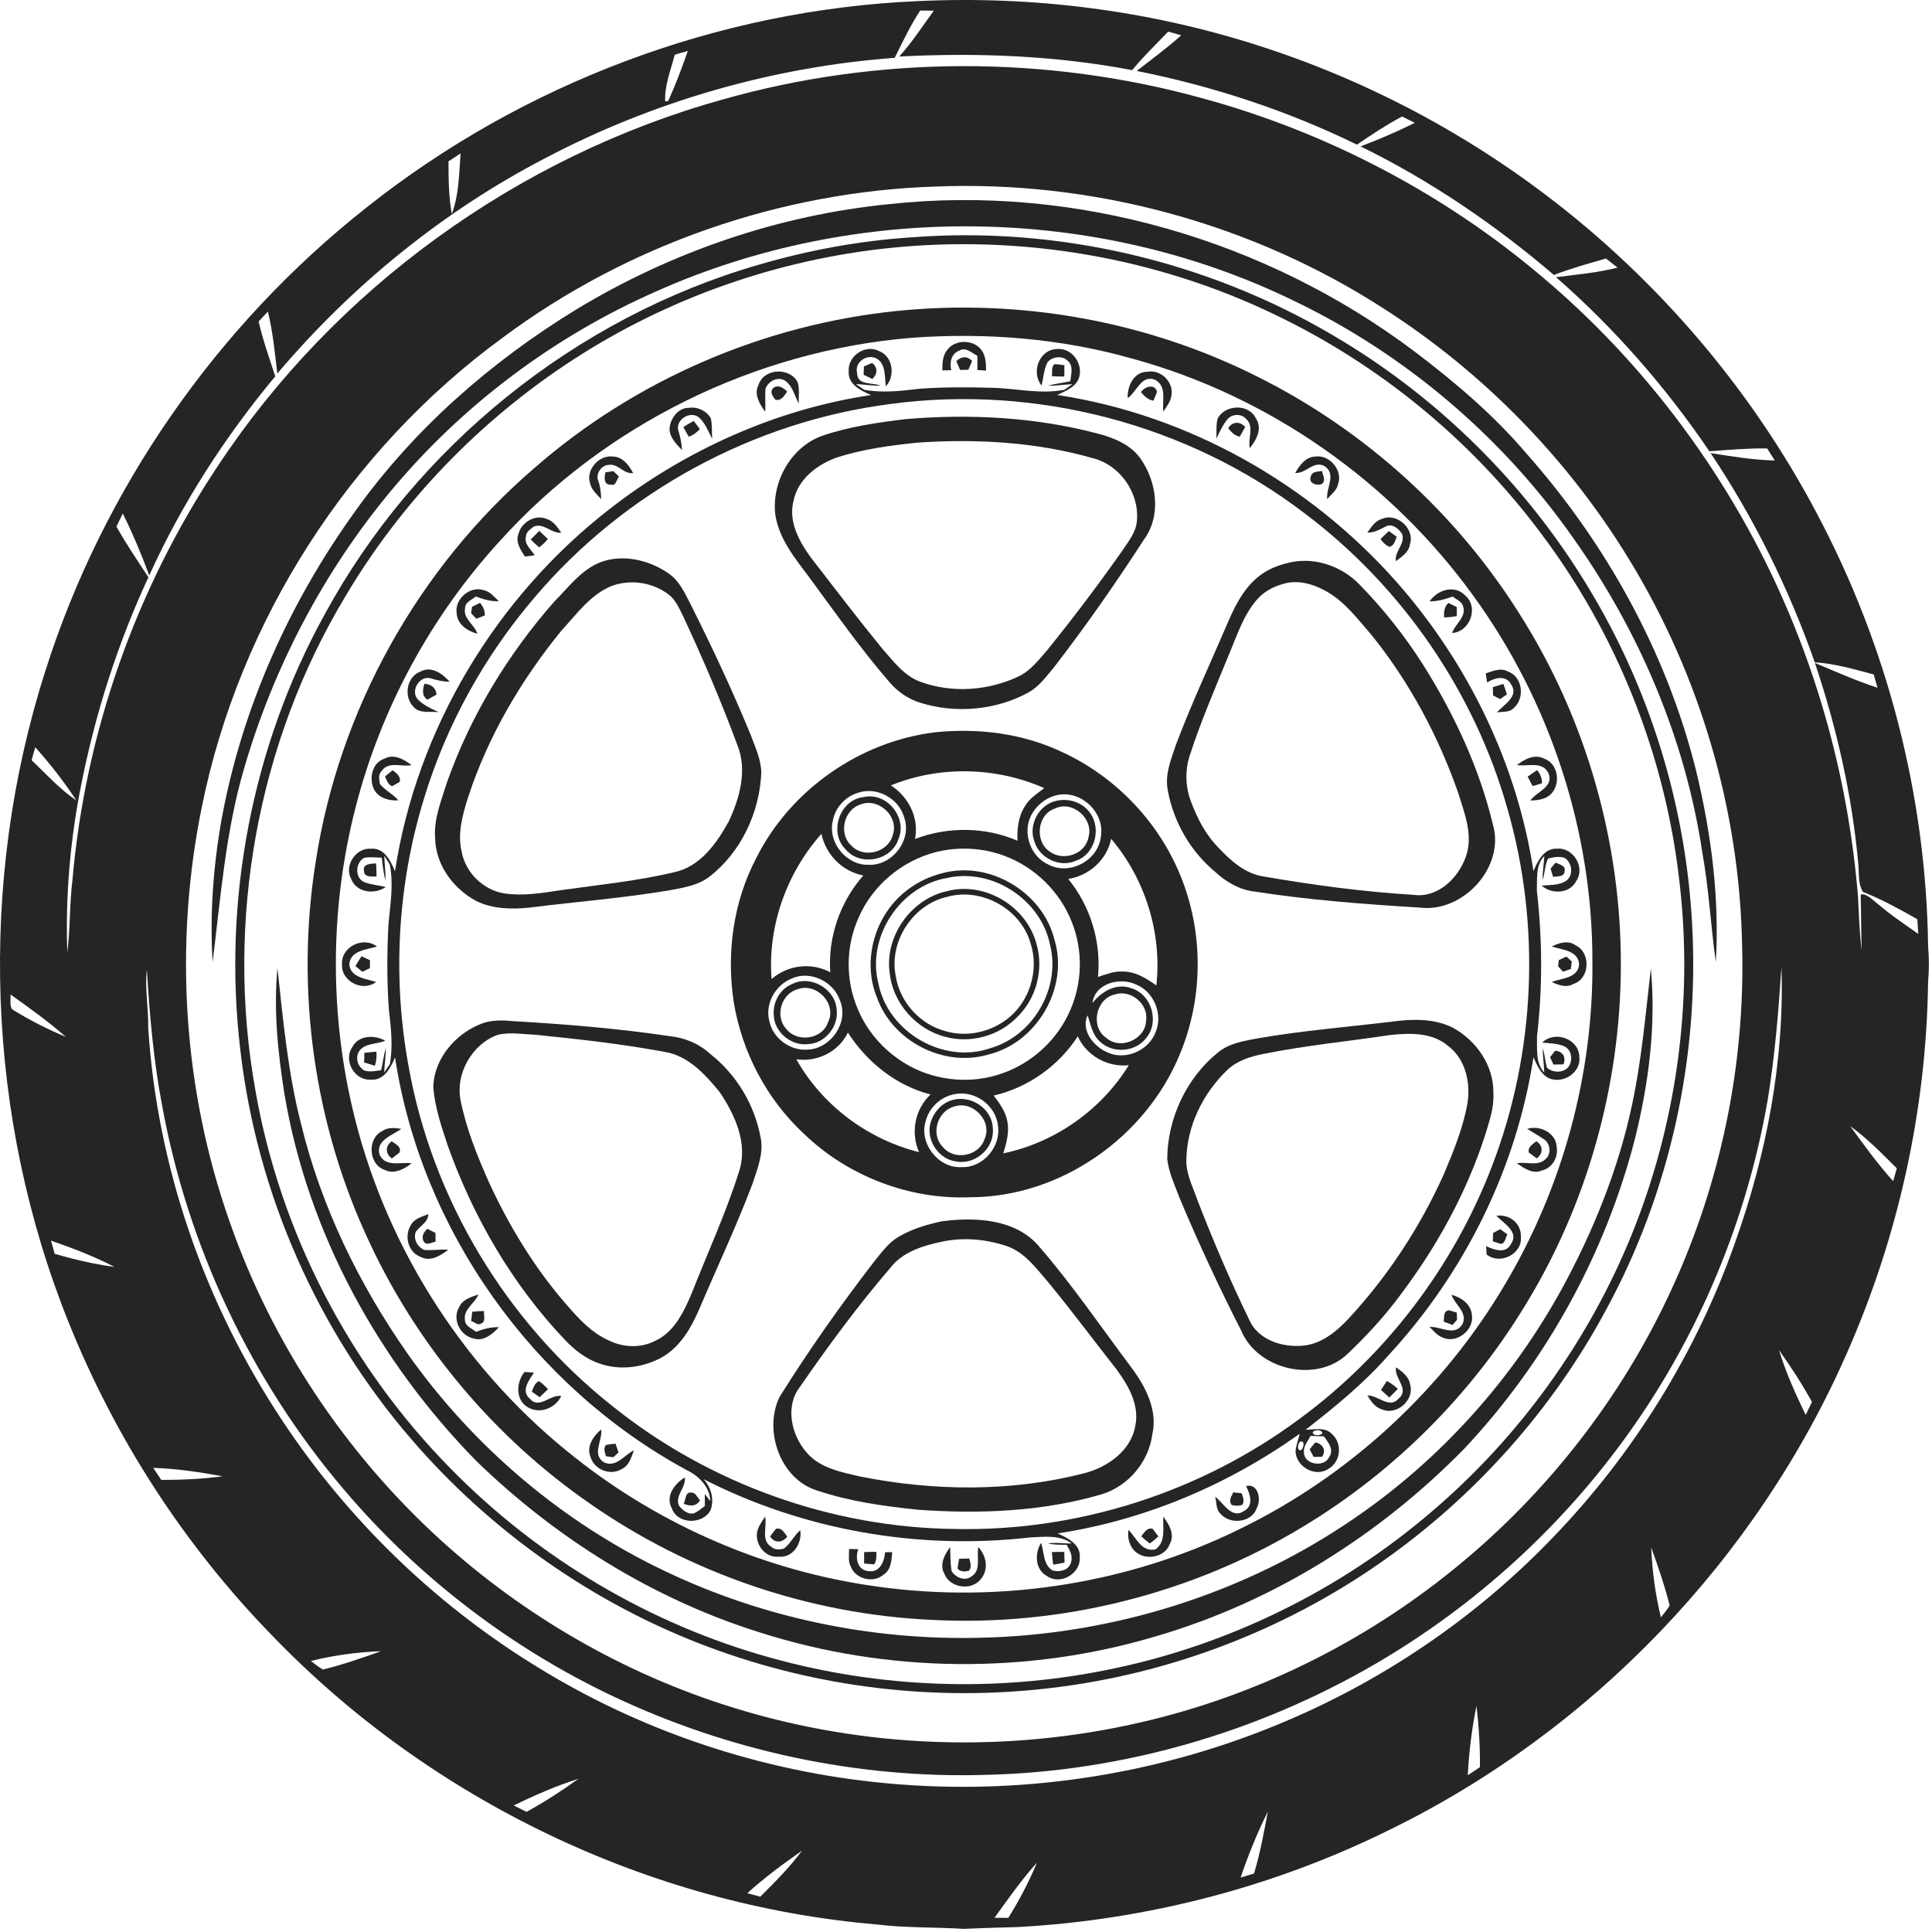 <?xml version="1.0" encoding="UTF-8"?> <svg xmlns="http://www.w3.org/2000/svg" width="341" height="341" viewBox="0 0 341 341" fill="none"><path d="M161.943 0.2C182.302 -0.778 202.857 1.833 222.27 8.096C243.993 15.057 264.262 26.494 281.503 41.425C297.422 55.215 310.81 71.937 320.646 90.568C333.119 114.009 339.964 140.44 340.313 166.994C340.498 169.113 340.498 171.249 340.307 173.368C340.011 195.831 335.07 218.209 326.011 238.758C310.075 275.126 280.969 305.507 245.293 322.943C224.897 333.054 202.408 338.883 179.681 340.125C176.515 340.215 173.349 340.295 170.189 340.448C165.051 340.131 159.887 340.295 154.771 339.671C114.582 336.262 75.972 317.694 48.013 288.652C32.617 272.854 20.392 253.985 12.162 233.515C-2.494 197.178 -3.931 155.752 7.998 118.448C18.161 86.34 38.23 57.498 64.662 36.647C92.225 14.74 126.754 1.717 161.943 0.2ZM162.419 1.854C160.68 4.502 159.327 7.372 157.916 10.205C136.41 11.801 115.242 17.9 96.162 27.953C78.123 37.34 62.082 50.421 48.948 65.928C48.51 62.265 48.161 58.581 47.283 54.982C46.739 55.574 46.2 56.166 45.65 56.747C46.406 60.04 47.537 63.222 48.584 66.425C39.688 77.106 32.083 88.898 26.343 101.567C24.969 97.846 23.436 94.189 21.671 90.637C21.296 91.398 20.926 92.17 20.556 92.941C22.273 96.023 24.255 98.94 26.195 101.884C20.767 113.575 16.819 125.948 14.319 138.591C12.369 148.31 11.534 158.231 11.877 168.141C12.411 163.897 12.258 159.6 12.786 155.361C15.027 129.373 23.965 104.003 38.415 82.297C59.075 50.976 91.368 27.641 127.494 17.578C154.951 9.777 184.543 9.729 212.064 17.298C234.146 23.302 254.907 34.163 272.349 48.994C287.57 61.848 300.213 77.688 309.589 95.251C320.001 114.796 326.222 136.519 327.961 158.58C328.104 161.608 328.199 164.647 328.579 167.665C328.484 164.415 328.51 161.159 328.41 157.908L328.838 157.835C329.879 158.083 330.619 158.918 331.444 159.552C333.69 161.487 336.164 163.125 338.579 164.838C338.526 163.971 338.473 163.104 338.41 162.242C335.286 160.477 332.147 158.733 328.806 157.422C327.908 155.932 328.146 154.103 327.987 152.443C326.898 140.377 324.192 128.485 320.334 117.011C323.992 118.533 327.612 120.166 331.391 121.392C331.164 120.605 330.936 119.817 330.704 119.04C327.284 118.136 323.854 117.116 320.308 116.9C315.741 103.892 309.589 91.435 301.925 79.976C305.678 80.563 309.441 81.181 313.246 81.282C312.802 80.563 312.353 79.855 311.904 79.147C308.495 79.104 305.102 79.4 301.714 79.654C294.024 68.328 284.954 57.926 274.637 48.925C278.268 48.46 281.936 48.148 285.493 47.228C284.806 46.7 284.13 46.166 283.453 45.632C280.361 46.515 277.264 47.371 274.272 48.539C263.86 39.633 252.455 31.864 240.14 25.839C243.396 24.602 246.598 23.244 249.712 21.679C248.961 21.299 248.211 20.929 247.465 20.559C244.701 22.039 242.085 23.762 239.506 25.532C227.196 19.507 214.073 15.205 200.637 12.52C203.285 10.464 205.991 8.476 208.486 6.225C207.72 6.008 206.953 5.792 206.192 5.58C204.036 7.811 201.805 9.977 199.829 12.377C186.288 9.803 172.456 9.269 158.714 9.977C160.992 7.467 162.821 4.613 164.819 1.891C164.015 1.87 163.217 1.859 162.419 1.854ZM119.09 9.66C118.408 12.356 117.261 15.11 117.404 17.9C117.536 17.879 117.806 17.847 117.938 17.831C119.249 14.951 120.358 11.981 121.405 8.994C120.628 9.206 119.856 9.423 119.09 9.66ZM79.159 28.481C79.17 31.584 79.18 34.708 79.746 37.763C81.025 34.38 81.014 30.654 81.295 27.076C80.581 27.541 79.868 28.011 79.159 28.481ZM165.099 32.926C137.715 33.814 110.67 43.249 88.694 59.617C61.617 79.427 42.273 109.521 35.624 142.422C30.672 166.719 32.294 192.385 40.582 215.778C48.045 237.114 60.962 256.48 77.653 271.707C92.468 285.206 110.237 295.475 129.396 301.395C152.652 308.625 177.847 309.465 201.557 303.947C221.588 299.317 240.499 289.999 256.466 277.061C272.904 263.8 286.244 246.707 295.06 227.511C303.749 208.642 308.051 187.771 307.485 166.999C307.068 143.02 300.06 119.215 287.554 98.76C276.767 81.065 261.931 65.849 244.5 54.639C221.102 39.454 192.963 31.801 165.099 32.926ZM6.222 131.884C6.005 132.645 5.794 133.411 5.582 134.172C8.151 136.614 10.535 139.288 13.484 141.286C11.306 137.972 8.864 134.838 6.222 131.884ZM314.43 170.694C313.902 178.548 313.268 186.418 311.989 194.198C308.347 215.191 299.986 235.365 287.623 252.722C275.837 269.339 260.446 283.35 242.856 293.62C222.006 305.787 198.069 312.732 173.915 313.265C151.325 313.942 128.63 309.058 108.213 299.397C89.994 290.771 73.652 278.213 60.629 262.827C44.245 243.541 33.108 219.868 28.584 194.98C27.099 187.11 26.401 179.124 25.925 171.143C25.534 174.536 26.221 177.919 26.158 181.317C27.707 206.053 36.19 230.222 49.889 250.835C61.279 268.002 76.358 282.716 93.853 293.615C112.663 305.454 134.317 312.705 156.441 314.745C179.633 316.928 203.338 313.445 224.907 304.64C243.48 297.103 260.472 285.639 274.315 271.131C288.437 256.427 299.399 238.689 306.191 219.467C311.772 203.87 314.975 187.279 314.43 170.694ZM1.835 175.514C1.951 176.365 1.661 177.353 2.11 178.125C5.133 180.017 8.336 181.634 11.623 183.014C8.537 180.287 5.181 177.903 1.835 175.514ZM326.581 198.785C328.991 202.099 331.391 205.429 334.145 208.473C334.356 207.717 334.573 206.962 334.789 206.211C332.163 203.616 329.599 200.931 326.581 198.785ZM8.997 218.97C9.208 219.742 9.425 220.518 9.652 221.29C13.109 222.326 16.639 223.114 20.207 223.616C16.613 221.745 12.818 220.302 8.997 218.97ZM313.986 238.277C315.202 242.231 316.899 246.015 318.706 249.73C319.076 248.964 319.446 248.203 319.816 247.442C318.061 244.271 316.09 241.226 313.986 238.277ZM27.046 259.08C27.516 259.788 27.992 260.502 28.468 261.21C32.078 261.205 35.693 261.046 39.271 260.576C35.238 259.81 31.158 259.218 27.046 259.08ZM291.439 273.129C291.614 277.278 292.174 281.421 293.146 285.465C293.675 284.772 294.288 284.133 294.69 283.35C293.823 279.878 292.65 276.49 291.439 273.129ZM54.863 293.16C55.566 293.673 56.237 294.254 57.008 294.677C60.486 293.815 63.885 292.647 67.257 291.437C63.087 291.596 58.916 292.161 54.863 293.16ZM259.072 313.329C259.78 312.848 260.499 312.372 261.212 311.896C261.244 308.281 261.027 304.671 260.594 301.088C259.785 305.126 259.267 309.217 259.072 313.329ZM90.681 318.672C91.427 319.048 92.182 319.428 92.938 319.798C96.104 318.049 99.154 316.088 102.087 313.968C98.155 315.205 94.376 316.859 90.681 318.672ZM218.967 331.399C219.754 331.162 220.547 330.924 221.335 330.681C222.423 327.102 223.084 323.424 223.771 319.756C221.905 323.519 220.309 327.419 218.967 331.399ZM131.896 334.153C132.657 334.354 133.429 334.56 134.195 334.766C136.78 332.176 139.386 329.581 141.568 326.632C138.223 328.979 134.93 331.41 131.896 334.153ZM175.532 338.492C176.341 338.492 177.155 338.498 177.969 338.508C179.903 335.395 181.621 332.145 183.021 328.757C180.283 331.812 177.926 335.168 175.532 338.492Z" fill="#252525"></path><path d="M156.946 36.028C189.715 32.471 223.488 42.291 249.746 62.101C256.802 67.449 263.609 73.231 269.37 79.991C283.482 95.911 294.09 115.081 299.296 135.757C302.002 146.856 303.524 158.368 302.842 169.8C301.938 163.367 301.621 156.861 300.458 150.461C297.472 130.456 289.333 111.397 277.658 94.933C265.105 77.032 247.901 62.423 228.171 52.994C193.346 36.097 151.153 35.658 115.842 51.419C97.851 59.336 81.694 71.429 69.099 86.524C57.159 100.826 48.322 117.681 43.105 135.556C39.823 146.698 38.956 158.325 37.529 169.794C37.017 161.401 37.635 152.955 39.099 144.679C42.682 125.022 51.065 106.36 62.724 90.187C73.026 75.758 86.614 63.855 101.693 54.632C118.448 44.479 137.438 37.957 156.946 36.028Z" fill="#252525"></path><path d="M160.875 41.89C186.635 39.897 212.956 46.034 235.218 59.152C253.584 69.892 269.197 85.288 280.222 103.49C291.121 121.35 297.484 141.936 298.642 162.823C300.011 186.407 294.784 210.381 283.489 231.152C274.023 248.795 260.329 264.127 243.939 275.618C226.645 287.769 206.302 295.522 185.303 297.953C165.071 300.358 144.273 297.869 125.183 290.739C104.924 283.202 86.695 270.396 72.604 254.022C56.061 234.836 45.369 210.677 42.441 185.503C39.249 159.134 44.434 131.788 57.266 108.511C73.35 78.861 101.557 56.06 133.983 46.705C142.735 44.147 151.768 42.487 160.875 41.89ZM157.222 43.75C137.286 45.785 117.863 52.598 101.071 63.539C84.739 74.167 70.844 88.543 60.924 105.324C45.39 131.164 39.751 162.675 45.057 192.331C49.412 217.447 61.664 241.083 79.56 259.228C95.062 275.036 114.749 286.727 136.102 292.615C155.198 297.938 175.541 298.693 194.986 294.819C216.296 290.644 236.449 280.797 252.897 266.633C268.219 253.525 280.339 236.712 287.944 218.039C295.904 198.447 298.885 176.851 296.448 155.842C293.991 133.49 285.381 111.857 271.819 93.919C259.536 77.513 243.204 64.152 224.679 55.373C203.834 45.383 180.203 41.414 157.222 43.75Z" fill="#252525"></path><path d="M158.283 54.888C180.063 52.662 202.484 56.663 222.05 66.536C240.908 75.96 257.113 90.643 268.302 108.523C280.004 126.99 286.198 148.855 286.082 170.71C285.987 191.693 280.12 212.649 269.116 230.535C259.491 246.338 246.014 259.752 230.189 269.334C210.565 281.274 187.304 287.146 164.377 285.904C142.871 284.921 121.713 277.68 104.076 265.355C87.449 253.843 73.95 237.876 65.351 219.578C55.441 198.733 52.084 174.859 55.726 152.079C59.822 125.341 73.786 100.273 94.282 82.641C112.073 67.076 134.768 57.282 158.283 54.888ZM160.909 59.623C133.278 61.88 106.708 74.951 88.157 95.558C76.006 108.851 67.174 125.167 62.729 142.624C58.364 159.664 58.152 177.756 62.042 194.906C67.433 218.796 81.08 240.698 100.086 256.132C115.107 268.431 133.415 276.686 152.601 279.699C174.926 283.288 198.351 279.905 218.673 269.947C238.144 260.518 254.719 245.223 265.696 226.587C275.849 209.467 281.262 189.563 281.061 169.653C281.098 146.657 273.566 123.755 260.046 105.162C245.48 84.998 223.969 69.908 199.957 63.328C187.299 59.724 174.006 58.661 160.909 59.623Z" fill="#252525"></path><path d="M167.095 61.884C168.469 59.844 171.873 59.839 173.274 61.847C174.013 62.883 174.04 64.189 174.035 65.41C173.654 65.383 172.882 65.336 172.502 65.309C172.523 64.474 172.518 63.644 172.502 62.809C171.54 62.297 170.456 61.192 169.315 61.89C167.872 62.413 167.587 63.998 167.893 65.341C167.502 65.352 166.72 65.367 166.329 65.378C166.323 64.178 166.344 62.889 167.095 61.884Z" fill="#252525"></path><path d="M149.802 65.526C149.596 62.815 152.773 60.679 155.188 61.974C157.603 62.931 158.063 66.367 156.351 68.19C156.113 66.488 156.414 64.078 154.554 63.195C152.862 62.498 150.775 63.993 151.287 65.865C151.287 68.063 153.993 67.471 155.394 68.068C153.946 68.116 152.508 67.841 151.065 67.788C151.435 68.042 152.165 68.549 152.535 68.798C155.759 69.395 159.036 69.004 162.26 68.618C166.472 68.312 170.711 68.317 174.934 68.444C179.236 68.507 183.538 69.638 187.835 68.803C188.195 68.555 188.924 68.058 189.289 67.809C187.851 67.857 186.435 68.116 185.002 68.074C186.282 67.709 187.619 67.588 188.914 67.281C189.025 66.097 189.537 64.554 188.433 63.666C187.46 62.709 185.785 62.926 184.907 63.904C184.231 65.177 184.189 66.662 183.829 68.042C181.948 65.69 183.422 61.673 186.572 61.599C189.273 61.377 191.239 64.263 190.431 66.747C189.817 68.38 188.036 69.014 186.599 69.712C209.653 73.195 231.159 85.346 246.555 102.788C259.134 117.069 267.797 134.901 270.657 153.754C271.396 151.962 272.554 149.658 274.842 149.795C277.712 149.552 279.874 153.162 278.183 155.541C277.046 157.76 273.854 157.877 272.11 156.323C273.563 156.154 275.202 156.307 276.465 155.44C277.786 154.415 277.496 152.274 276.148 151.407C275.181 151.101 274.171 151.281 273.225 151.54C272.665 152.729 272.675 154.087 272.279 155.334C272.242 153.913 272.506 152.502 272.575 151.09C271.005 152.702 271.333 155.112 271.254 157.184C272.242 165.741 272.279 174.409 271.275 182.966C271.338 185.117 270.974 187.596 272.559 189.309C272.522 187.86 272.279 186.423 272.321 184.975C272.633 186.111 272.713 187.305 273.035 188.447C274.071 189.409 276.127 189.43 276.941 188.146C277.638 187.046 277.379 185.308 276.132 184.689C274.895 184.145 273.516 184.155 272.2 184.018C274.451 181.819 278.701 183.352 278.764 186.571C279.06 189.372 275.815 191.38 273.363 190.297C271.904 189.568 271.291 187.992 270.657 186.602C267.676 206.185 258.484 224.699 245.054 239.223C240.731 244.16 235.604 248.324 230.44 252.352C232.005 252.341 233.966 251.813 235.16 253.182C236.994 254.847 236.619 258.076 234.441 259.265C232.068 260.867 228.569 258.747 228.67 255.962C228.813 254.973 229.167 254.027 229.399 253.065C216.746 262.072 202.058 268.319 186.678 270.644C188.417 271.458 190.779 272.574 190.579 274.878C190.763 277.743 187.18 279.846 184.802 278.181C182.682 277.061 182.587 274.17 183.745 272.315C184.331 273.953 184.072 276.215 185.811 277.193C187.037 277.552 188.718 277.124 189.04 275.734C189.405 274.624 188.792 273.583 188.264 272.658C187.159 272.653 186.044 272.663 184.96 272.426C186.345 272.204 187.74 272.436 189.136 272.431C187.074 270.851 184.252 271.258 181.81 271.358C162.138 273.631 141.827 270.089 124.179 261.073C125.511 262.531 126.103 264.63 125.426 266.522C124.079 269.128 119.565 269.096 118.571 266.21C117.393 264.059 119.073 261.866 120.87 260.771C121.108 262.6 119.089 263.932 119.824 265.734C120.463 266.532 121.394 267.373 122.514 267.093C123.206 266.77 123.788 266.263 124.401 265.819C124.406 265.105 124.406 264.402 124.401 263.694C124.718 264.112 125.046 264.529 125.373 264.947C125.278 262.405 123.286 260.433 121.098 259.418C94.058 244.709 74.344 217.104 69.724 186.618C68.984 188.421 67.784 190.736 65.485 190.561C62.6 190.783 60.517 187.179 62.193 184.795C63.308 182.681 66.13 182.623 68.001 183.69C66.416 184.372 64.037 184.05 63.207 185.868C62.758 186.999 63.218 188.32 64.28 188.933C65.248 189.266 66.284 189.023 67.267 188.896C67.594 187.601 67.721 186.259 68.091 184.969C68.112 186.412 67.859 187.844 67.811 189.287C68.059 188.923 68.561 188.199 68.815 187.834C69.386 184.61 69.005 181.344 68.63 178.125C68.276 173.141 68.302 168.136 68.561 163.151C68.879 159.626 69.513 156.059 68.784 152.544C68.546 152.174 68.07 151.429 67.832 151.059C67.859 152.502 68.081 153.939 68.033 155.393C67.679 154.077 67.536 152.724 67.378 151.376C66.336 151.376 65.279 151.201 64.243 151.418C62.721 152.306 62.594 154.853 64.233 155.678C65.464 156.164 66.807 156.238 68.086 156.555C66.151 157.93 62.959 157.575 62.008 155.197C60.665 152.845 62.79 149.579 65.485 149.801C67.816 149.605 68.979 151.973 69.714 153.786C73.546 128.617 87.615 105.298 107.715 89.749C121.061 79.39 137.001 72.233 153.74 69.723C151.964 68.956 149.612 67.841 149.802 65.526ZM157.212 71.298C132.995 74.384 110.125 86.821 94.354 105.446C85.511 115.784 78.783 127.941 74.83 140.964C70.168 156.148 69.233 172.454 72.092 188.077C76.246 211.586 89.343 233.356 108.064 248.155C125.083 261.85 146.758 269.64 168.607 269.867C190.246 270.327 211.937 263.372 229.309 250.47C244.647 239.234 256.603 223.478 263.379 205.725C271.011 185.794 271.983 163.395 266.106 142.882C260.281 122.153 247.438 103.496 230.229 90.573C209.674 74.871 182.83 67.862 157.212 71.298ZM231.704 252.743C231.667 253.494 232.977 253.425 233.379 253.034C233.411 252.267 232.089 252.315 231.704 252.743ZM231.313 253.42C230.874 254.355 230.012 255.227 230.15 256.337C230.134 258.525 233.728 259.085 234.605 257.172C235.504 255.877 234.431 254.535 233.649 253.509C232.866 253.509 232.084 253.478 231.313 253.42ZM229.505 254.445C229.029 254.714 228.85 256.178 229.653 255.941C230.092 255.629 230.393 254.186 229.505 254.445Z" fill="#252525"></path><path d="M168.789 63.746C169.651 62.884 170.745 62.773 171.58 63.74C171.411 64.121 171.078 64.882 170.908 65.263C170.422 65.273 169.941 65.284 169.46 65.3C169.291 64.909 168.958 64.132 168.789 63.746Z" fill="#252525"></path><path d="M152.474 64.68C152.834 64.522 153.553 64.21 153.912 64.057C154.99 64.828 154.885 66.039 153.97 66.89C153.584 66.705 152.818 66.335 152.438 66.155C152.448 65.658 152.459 65.167 152.474 64.68Z" fill="#252525"></path><path d="M185.656 66.405C185.788 65.707 185.487 64.761 186.137 64.269C186.713 64.301 187.289 64.365 187.866 64.46C187.866 65.126 187.86 65.792 187.85 66.458C187.115 66.458 186.386 66.442 185.656 66.405Z" fill="#252525"></path><path d="M133.895 67.909C134.831 64.976 139.408 64.786 140.777 67.455C141.178 68.665 140.93 69.981 140.988 71.234C140.2 69.823 139.873 67.915 138.356 67.069C137.066 66.488 135.66 67.323 135.127 68.538C134.989 69.907 135.142 71.292 135.058 72.671C134.085 71.318 133.002 69.579 133.895 67.909Z" fill="#252525"></path><path d="M199.047 70.256C198.926 68.179 200.136 65.611 202.504 65.616C204.66 65.198 206.806 67.053 206.812 69.22C206.843 70.526 206.029 71.625 205.321 72.645C205.099 70.727 206.003 68.184 203.878 67.027C201.405 66.091 200.67 69.157 199.047 70.256Z" fill="#252525"></path><path d="M136.585 68.411C137.467 67.851 138.302 68.512 138.937 69.104C138.413 69.849 137.932 70.795 136.849 70.552C136.357 69.886 135.734 69.088 136.585 68.411Z" fill="#252525"></path><path d="M201.391 69.23C201.998 68.189 203.891 67.666 204.218 69.188C204.06 69.569 203.743 70.335 203.589 70.721C202.643 70.567 201.972 69.938 201.391 69.23Z" fill="#252525"></path><path d="M118.184 75.552C118.348 73.808 119.722 71.937 121.619 71.984C123.131 71.762 124.69 72.502 125.456 73.818C125.731 75.002 125.62 76.239 125.694 77.444C125.012 76.149 124.494 74.68 123.374 73.686C121.889 72.423 119.204 74.061 119.716 75.948C120.055 77.079 120.33 78.226 120.351 79.421C119.357 78.337 118.099 77.148 118.184 75.552Z" fill="#252525"></path><path d="M214.931 73.839C216.242 71.387 220.391 71.218 221.643 73.807C222.88 75.562 221.775 77.65 220.591 79.087C220.211 77.396 221.432 75.208 219.915 73.918C219.096 72.983 217.5 73.036 216.691 73.955C215.819 74.991 215.248 76.239 214.672 77.46C214.772 76.254 214.587 75.007 214.931 73.839Z" fill="#252525"></path><path d="M159.868 73.973C171.136 73.022 182.621 73.614 193.594 76.489C196.49 77.229 199.497 78.407 201.294 80.934C204.17 84.993 205.005 91.008 201.934 95.199C196.987 102.841 191.781 110.32 186.221 117.529C184.794 119.242 183.467 121.155 181.469 122.254C175.676 125.389 168.615 125.991 162.347 124.009C160.28 123.354 158.441 122.091 157.035 120.447C151.924 114.564 147.458 108.164 142.833 101.901C140.328 98.555 137.495 95.13 136.845 90.86C136.163 85.104 139.53 78.973 145.064 76.933C149.836 75.305 154.873 74.57 159.868 73.973ZM161.987 78.122C157.204 78.608 152.4 79.258 147.802 80.712C144.303 81.933 140.841 84.528 140.074 88.349C139.102 91.991 141.031 95.542 143.113 98.402C147.268 103.766 151.374 109.168 155.666 114.422C157.643 116.641 159.503 119.247 162.394 120.315C167.997 122.387 174.376 121.932 179.751 119.406C181.924 118.375 183.393 116.404 184.926 114.638C189.513 108.957 193.921 103.127 198.118 97.149C199.186 95.527 200.544 93.92 200.665 91.89C201.104 86.986 197.69 82.07 192.885 80.87C182.88 78 172.331 77.43 161.987 78.122Z" fill="#252525"></path><path d="M120.609 75.374C121.207 74.988 121.82 74.634 122.443 74.301C122.713 74.66 123.257 75.379 123.532 75.733C122.972 76.32 122.338 76.827 121.555 77.076C121.323 76.647 120.847 75.796 120.609 75.374Z" fill="#252525"></path><path d="M216.781 75.579C217.5 74.379 218.89 74.315 219.773 75.378C219.535 75.801 219.059 76.657 218.816 77.08C217.928 76.9 217.315 76.266 216.781 75.579Z" fill="#252525"></path><path d="M104.186 85.419C103.277 83.004 105.724 80.203 108.235 80.589C109.936 80.636 111.015 82.153 111.755 83.501C110.047 83.718 109.091 81.757 107.436 82.053C106.105 82.1 105.042 83.702 105.624 84.933C105.967 85.948 106.083 87.016 106.105 88.088C105.386 87.269 104.445 86.529 104.186 85.419Z" fill="#252525"></path><path d="M228.609 83.475C229.365 82.138 230.449 80.642 232.14 80.584C234.656 80.203 237.039 83.004 236.183 85.415C235.961 86.551 234.968 87.259 234.254 88.078C234.032 86.081 235.961 83.681 233.752 82.249C231.765 81.255 230.533 83.628 228.609 83.475Z" fill="#252525"></path><path d="M106.89 83.359C107.229 83.311 107.905 83.205 108.238 83.152C108.497 83.39 109.005 83.871 109.258 84.109C108.846 84.569 108.709 85.869 107.858 85.531C106.552 85.679 106.61 84.225 106.89 83.359Z" fill="#252525"></path><path d="M231.36 84.089C231.577 83.153 232.581 83.285 233.311 83.127C233.485 83.872 234.024 84.691 233.379 85.379C232.47 85.854 230.858 85.278 231.36 84.089Z" fill="#252525"></path><path d="M91.521 94.21C92.033 92.154 94.491 90.738 96.484 91.594C97.689 91.948 98.381 93.069 99.058 94.031C97.308 94.178 95.95 92.228 94.216 92.942C93.656 93.386 92.853 93.861 92.832 94.665C92.456 96.023 93.741 96.969 94.37 98.01C93.793 98.084 93.223 98.158 92.647 98.232C91.901 97.064 90.924 95.642 91.521 94.21Z" fill="#252525"></path><path d="M243.899 91.599C246.537 90.41 249.777 93.354 248.852 96.092C248.656 97.487 247.398 98.269 246.373 99.041C246.119 97.249 248.096 95.986 247.467 94.216C246.864 93.37 245.902 92.461 244.782 92.82C243.683 93.381 242.62 94.041 241.336 93.999C242.028 93.069 242.689 91.916 243.899 91.599Z" fill="#252525"></path><path d="M93.672 95.219C94.169 94.706 94.671 94.204 95.178 93.707C95.691 94.172 96.198 94.648 96.695 95.134C96.251 95.694 95.738 96.181 95.162 96.598C94.639 96.165 94.142 95.705 93.672 95.219Z" fill="#252525"></path><path d="M243.672 95.124C244.148 94.654 244.634 94.189 245.131 93.734C245.474 93.983 246.167 94.485 246.51 94.733C246.246 95.447 246.077 96.308 245.22 96.53C244.581 96.219 244.068 95.753 243.672 95.124Z" fill="#252525"></path><path d="M106.947 98.918C110.768 97.93 114.912 99.035 118.093 101.276C119.89 102.534 120.821 104.595 121.804 106.482C125.614 114.066 129.235 121.762 132.459 129.616C133.267 131.793 134.314 133.976 134.372 136.344C134.081 143.405 130.81 150.403 125.181 154.763C123.104 156.344 120.44 156.703 117.945 157.179C109.843 158.521 101.651 159.171 93.506 160.186C90.34 160.524 86.979 160.456 84.072 159.034C80.028 156.883 76.9 152.67 76.804 147.993C76.519 144.584 77.872 141.37 78.86 138.178C82.999 126.429 89.579 115.578 97.782 106.233C100.535 103.485 102.993 99.97 106.947 98.918ZM108.056 103.385C104.251 104.886 101.804 108.369 99.119 111.27C91.973 120.033 86.128 129.959 82.613 140.741C81.625 143.854 80.694 147.189 81.514 150.456C82.222 154.092 85.345 157.105 89.003 157.686C92.275 158.178 95.573 157.644 98.807 157.142C105.557 156.185 112.375 155.524 119.024 153.944C123.606 152.956 126.497 148.833 128.627 144.98C130.572 140.852 131.941 135.895 130.133 131.476C127.3 123.786 124.055 116.249 120.604 108.818C119.97 107.56 119.404 106.196 118.358 105.213C115.567 102.845 111.492 102.158 108.056 103.385Z" fill="#252525"></path><path d="M228.034 99.204C232.331 98.364 236.866 100.018 239.895 103.11C244.107 107.417 247.886 112.158 251.126 117.243C256.617 125.958 261.068 135.435 263.483 145.472C265.734 153.035 258.187 161.19 250.534 160.186C240.804 159.594 231.063 158.859 221.422 157.358C218.774 157.062 216.417 155.678 214.488 153.897C210.133 150.281 207.136 145.096 206.121 139.536C205.556 136.762 206.682 134.045 207.554 131.46C210.35 124.029 213.737 116.841 216.856 109.547C218.262 106.286 220.075 102.967 223.166 101.027C224.646 100.097 226.327 99.547 228.034 99.204ZM226.385 103.089C224.604 103.58 222.923 104.537 221.734 105.969C219.329 108.813 218.241 112.438 216.792 115.8C214.493 121.46 212.046 127.079 210.143 132.893C209.176 135.567 209.15 138.553 210.117 141.233C211.227 144.288 212.749 147.274 215.054 149.605C217.231 151.946 219.821 154.256 223.119 154.716C231.845 156.227 240.656 157.406 249.498 157.94C253.726 158.537 257.341 155.043 258.679 151.323C260.1 147.575 258.515 143.643 257.405 140.038C253.895 129.949 248.769 120.377 242.056 112.053C239.678 109.32 237.447 106.313 234.266 104.463C231.924 103.099 229.054 102.238 226.385 103.089Z" fill="#252525"></path><path d="M80.608 108.286C80.169 105.743 82.997 103.301 85.428 104.184C86.538 104.422 87.236 105.389 88.05 106.103C86.638 106.182 85.296 105.78 83.996 105.283C83.261 105.881 82.035 106.282 82.077 107.419C81.739 109.237 83.753 110.241 84.255 111.848C82.537 111.409 80.719 110.22 80.608 108.286Z" fill="#252525"></path><path d="M252.328 106.144C253.676 104.125 256.689 103.148 258.554 105.056C261.07 107.106 259.511 111.509 256.292 111.726C256.821 110.124 258.871 108.893 258.237 107.022C258.036 106.144 257.022 105.817 256.398 105.288C255.087 105.764 253.734 106.144 252.328 106.144Z" fill="#252525"></path><path d="M83.328 107.101C83.677 106.931 84.369 106.583 84.718 106.408C85.284 107.032 85.585 107.788 85.574 108.633C85.199 108.776 84.443 109.056 84.063 109.199C83.835 108.956 83.376 108.469 83.148 108.226C83.191 107.946 83.286 107.386 83.328 107.101Z" fill="#252525"></path><path d="M254.903 108.971C254.813 108.025 254.913 107.1 255.643 106.424C256.013 106.604 256.747 106.958 257.117 107.137C257.117 107.666 257.122 108.2 257.128 108.734C256.388 108.876 255.648 108.971 254.903 108.971Z" fill="#252525"></path><path d="M74.203 118.542C76.132 117.453 78.114 118.923 79.372 120.329C78.198 120.313 77.062 120.054 75.952 119.71C74.071 119.235 72.432 121.867 73.68 123.368C74.694 124.472 76.121 125.064 77.453 125.699C75.952 125.492 74.044 126.053 72.945 124.716C71.217 122.929 71.761 119.42 74.203 118.542Z" fill="#252525"></path><path d="M262.234 118.855C263.492 118.442 264.898 117.792 266.177 118.532C268.767 119.462 269.179 123.257 267.176 124.97C266.42 125.8 265.189 125.572 264.201 125.741C265.39 124.383 268.191 122.893 266.695 120.778C265.828 119.092 263.751 119.626 262.483 120.461C262.398 119.928 262.314 119.388 262.234 118.855Z" fill="#252525"></path><path d="M74.912 120.689C76.086 120.769 76.947 121.366 77.043 122.603C76.641 122.825 75.837 123.269 75.436 123.485C74.416 122.809 74.595 121.71 74.912 120.689Z" fill="#252525"></path><path d="M263.492 121.287C264.111 121.091 264.729 120.896 265.353 120.711C265.553 121.324 265.76 121.942 265.976 122.556C265.675 122.762 265.072 123.179 264.771 123.385C264.465 123.227 263.841 122.91 263.529 122.751C263.513 122.26 263.503 121.773 263.492 121.287Z" fill="#252525"></path><path d="M165.113 129.241C172.735 128.47 180.583 129.448 187.533 132.772C197.163 137.217 204.954 145.525 208.707 155.451C212.433 165.208 212.279 176.397 208.257 186.038C202.269 200.704 187.179 211.312 171.249 211.312C160.478 211.772 149.617 207.575 141.874 200.096C135.346 194.034 130.98 185.742 129.522 176.968C128.179 168.311 129.4 159.193 133.502 151.403C139.527 139.4 151.778 130.843 165.113 129.241ZM157.249 138.623C160.372 140.658 162.248 144.342 161.498 148.084C167.264 145.864 173.913 145.932 179.595 148.39C179.5 146.297 179.732 144.104 180.895 142.301C181.693 140.917 183.083 140.06 184.315 139.104C175.811 135.351 165.869 135.108 157.249 138.623ZM151.461 139.923C149.21 140.584 147.407 142.545 146.995 144.86C146.054 148.654 149.373 152.745 153.274 152.634C157.423 152.862 160.959 148.358 159.627 144.389C158.734 140.975 154.828 138.771 151.461 139.923ZM186.302 140.409C184.463 140.88 182.877 142.222 182.005 143.898C180.414 147.021 181.862 151.186 185.071 152.613C188.765 154.532 193.701 151.963 194.272 147.851C195.197 143.438 190.647 139.188 186.302 140.409ZM136.181 172.808C139.041 170.319 143.195 169.801 146.551 171.609C146.091 165.425 148.29 159.172 152.376 154.526C148.665 153.797 145.764 150.864 144.981 147.18C138.797 154.125 135.478 163.511 136.181 172.808ZM196.122 148.052C195.356 151.767 192.259 154.537 188.548 155.139C192.47 159.944 194.399 166.255 193.791 172.433C195.213 171.984 196.645 171.371 198.173 171.482C200.398 171.45 202.343 172.692 204.098 173.929C205.107 164.669 202.137 155.15 196.122 148.052ZM165.145 150.404C159.157 151.958 153.951 156.318 151.519 162.021C149.273 167.01 149.215 172.93 151.345 177.967C153.11 182.338 156.503 185.969 160.631 188.204C165.541 190.826 171.551 191.333 176.804 189.478C182.137 187.665 186.635 183.527 188.871 178.353C191.038 173.485 191.17 167.734 189.193 162.782C187.116 157.412 182.65 153.036 177.248 151.043C173.406 149.606 169.119 149.41 165.145 150.404ZM139.823 172.671C136.895 173.802 134.96 177.132 135.79 180.229C136.414 183.294 139.532 185.541 142.629 185.255C146.625 185.06 149.802 180.525 148.306 176.73C147.27 173.337 143.126 171.233 139.823 172.671ZM192.808 177.058C194.394 175.002 197.042 173.432 199.684 174.431C203.278 175.477 204.706 180.424 202.274 183.242C200.372 185.726 196.328 186.011 194.114 183.802C192.777 182.623 192.518 180.784 191.947 179.198C190.742 181.857 193.009 184.663 195.366 185.705C198.511 187.243 202.623 185.52 203.913 182.317C205.345 179.156 203.738 175.033 200.488 173.754C197.671 172.407 193.226 173.569 192.808 177.058ZM196.788 175.52C193.411 176.239 192.38 181.238 195.255 183.189C197.739 185.403 202.19 183.448 202.285 180.155C202.755 177.216 199.573 174.589 196.788 175.52ZM140.552 186.962C145.124 195.107 153.168 201.095 162.211 203.352C160.689 199.885 161.487 195.778 164.241 193.173C158.158 191.614 153.02 187.48 149.654 182.243C148.031 185.641 144.252 187.496 140.552 186.962ZM175.388 193.368C176.429 194.732 177.486 196.18 177.793 197.914C178.173 199.832 177.639 201.74 177.09 203.569C186.191 201.666 194.362 195.926 199.235 188.009C195.493 188.421 191.788 186.339 190.224 182.919C186.852 188.136 181.45 191.968 175.388 193.368ZM168.29 193.167C165.948 193.648 163.998 195.525 163.395 197.84C162.143 201.719 165.562 206.222 169.664 205.995C173.469 206.201 176.699 202.422 176.144 198.701C175.774 195.007 171.894 192.285 168.29 193.167Z" fill="#252525"></path><path d="M67.872 133.898C69.542 132.989 71.318 134.04 72.65 135.05C70.901 135.404 68.517 134.284 67.349 136.112C66.731 136.71 66.916 137.608 67.048 138.359C67.946 139.516 69.363 140.124 70.303 141.26C68.739 141.376 66.979 140.901 66.107 139.505C65.045 137.592 65.594 134.632 67.872 133.898Z" fill="#252525"></path><path d="M267.742 135.034C269.074 134.009 270.876 133.01 272.552 133.903C275.136 134.796 275.543 138.66 273.54 140.346C272.594 141.128 271.289 141.244 270.115 141.303C271.188 139.701 274.296 138.935 273.313 136.488C272.277 134.278 269.613 135.325 267.742 135.034Z" fill="#252525"></path><path d="M67.961 137.036C68.294 136.766 68.97 136.222 69.303 135.947C69.98 136.476 70.773 137.01 70.546 138.003C70.213 138.194 69.541 138.579 69.203 138.77C68.463 138.463 68.246 137.702 67.961 137.036Z" fill="#252525"></path><path d="M269.633 137.075C270.172 136.684 270.722 136.303 271.282 135.928C271.869 136.578 272.186 137.365 272.154 138.253C271.747 138.38 270.928 138.629 270.515 138.75C270.219 138.19 269.924 137.635 269.633 137.075Z" fill="#252525"></path><path d="M152.399 140.695C156.453 139.728 160.173 144.236 158.598 148.047C157.388 151.895 151.849 153.015 149.249 149.913C146.241 146.937 148.17 141.176 152.399 140.695ZM151.965 141.958C148.905 142.852 147.906 147.254 150.348 149.326C152.552 151.578 156.801 150.415 157.584 147.371C158.683 144.131 155.152 140.79 151.965 141.958Z" fill="#252525"></path><path d="M186.271 141.393C188.554 140.764 191.213 141.615 192.503 143.644C194.379 146.377 193.216 150.806 189.96 151.89C187.08 153.264 183.338 151.424 182.529 148.375C181.52 145.552 183.359 142.117 186.271 141.393ZM186.213 142.704C183.026 143.724 182.571 148.57 185.32 150.336C187.725 152.059 191.609 150.764 192.127 147.735C193.068 144.485 189.278 141.203 186.213 142.704Z" fill="#252525"></path><path d="M64.253 153.738C63.931 152.47 65.522 152.406 66.383 152.406C66.431 153.162 66.457 153.928 66.457 154.695C65.675 154.7 64.264 154.901 64.253 153.738Z" fill="#252525"></path><path d="M274.557 152.254C275.165 152.56 276.444 152.793 276.137 153.744C276.185 154.817 274.832 154.638 274.129 154.77C274.018 154.405 273.791 153.676 273.68 153.311C273.902 153.047 274.335 152.518 274.557 152.254Z" fill="#252525"></path><path d="M166.171 154.157C174.591 151.783 184.068 157.455 186.129 165.911C188.671 174.341 183.016 184.035 174.496 186.112C166.626 188.474 157.53 183.797 154.787 176.075C152.054 169.442 154.48 161.281 160.21 157.032C161.97 155.679 164.026 154.722 166.171 154.157ZM167.186 154.955C158.862 156.366 152.916 165.414 155.046 173.612C156.737 182.185 166.536 187.898 174.818 185.002C182.36 182.84 187.286 174.347 185.325 166.73C183.719 158.771 175.12 153.168 167.186 154.955Z" fill="#252525"></path><path d="M167.217 157.275C173.818 155.541 181.133 159.96 182.909 166.493C184.283 171.017 182.946 176.244 179.526 179.521C176.339 182.835 171.292 184.23 166.862 182.999C161.725 181.714 157.581 177.053 157.037 171.767C156.08 165.277 160.821 158.623 167.217 157.275ZM167.217 158.285C161.16 159.611 156.9 166.123 158.084 172.201C158.771 176.81 162.349 180.811 166.857 181.989C170.43 183.057 174.457 182.275 177.454 180.086C181.656 177.121 183.511 171.313 181.878 166.445C180.15 160.415 173.247 156.598 167.217 158.285Z" fill="#252525"></path><path d="M60.368 170.18C60.178 167.115 64.11 165.196 66.531 167.057C64.713 167.643 61.874 167.717 61.647 170.175C61.848 172.59 64.607 172.722 66.383 173.32C64.01 175.148 60.151 173.193 60.368 170.18Z" fill="#252525"></path><path d="M273.891 167.058C275.202 166.386 276.851 165.895 278.146 166.883C280.815 168.168 280.614 172.745 277.733 173.654C276.47 174.404 275.075 173.881 273.875 173.31C275.635 172.644 278.568 172.665 278.711 170.181C278.553 167.739 275.656 167.644 273.891 167.058Z" fill="#252525"></path><path d="M62.734 170.513C63.073 169.921 63.437 169.345 63.813 168.779C64.188 168.954 64.928 169.308 65.303 169.482C65.298 169.947 65.298 170.412 65.293 170.878C64.96 171.036 64.288 171.353 63.955 171.517C63.649 171.263 63.041 170.767 62.734 170.513Z" fill="#252525"></path><path d="M275.124 169.463C275.462 169.304 276.139 168.987 276.477 168.834C276.715 169.051 277.185 169.489 277.423 169.711C277.381 170.039 277.296 170.694 277.254 171.022C276.911 171.144 276.223 171.387 275.885 171.508C275.663 171.276 275.225 170.805 275.008 170.568C275.04 170.293 275.098 169.738 275.124 169.463Z" fill="#252525"></path><path d="M48.974 170.895C49.978 180.128 50.824 189.435 53.16 198.463C56.701 212.987 63.355 226.655 71.907 238.88C83.477 255.306 99.285 268.731 117.445 277.341C134.639 285.549 153.814 289.54 172.836 289.069C196.408 288.604 219.87 281.242 239.283 267.817C254.325 257.473 266.84 243.541 275.63 227.548C281.227 217.3 285.656 206.343 288.082 194.895C289.763 187.004 290.45 178.955 291.375 170.958C292.316 180.968 291.01 191.074 288.621 200.804C283.389 221.274 272.871 240.365 258.394 255.75C243.421 271.014 224.716 282.758 204.146 288.768C181.44 295.581 156.689 295.338 134.11 288.128C115.315 282.24 98.18 271.569 84.079 257.875C66.764 240.227 54.291 217.527 50.195 193.035C49.043 185.736 48.266 178.278 48.974 170.895Z" fill="#252525"></path><path d="M139.798 173.69C143.028 172.02 147.372 174.499 147.663 178.093C148.096 181.085 145.686 184.161 142.637 184.287C139.661 184.657 136.659 182.184 136.569 179.171C136.358 176.914 137.674 174.541 139.798 173.69ZM140.792 174.599C137.912 175.355 136.722 179.34 138.736 181.555C140.623 184.076 145.131 183.484 146.141 180.445C147.779 177.216 144.164 173.363 140.792 174.599Z" fill="#252525"></path><path d="M85.329 180.555C86.963 180.048 88.691 180.048 90.377 180.222C99.721 180.761 109.066 181.522 118.326 182.897C120.91 183.187 123.384 184.207 125.308 185.983C129.969 189.62 133.209 195.005 134.256 200.814C134.816 203.589 133.674 206.295 132.834 208.89C129.985 216.432 126.534 223.731 123.379 231.146C121.973 234.413 120.049 237.711 116.883 239.54C113.58 241.368 109.515 241.939 105.911 240.702C103.485 239.904 101.413 238.297 99.684 236.458C90.409 226.707 83.522 214.804 79.013 202.162C77.909 198.795 76.725 195.386 76.477 191.834C76.63 186.692 80.599 182.21 85.329 180.555ZM87.951 182.611C83.316 184.213 80.266 189.583 81.334 194.398C82.343 199.339 84.241 204.043 86.281 208.636C89.87 216.421 94.362 223.837 100.017 230.301C102.147 232.764 104.425 235.264 107.475 236.596C109.991 237.848 113.062 237.975 115.593 236.68C119.002 235.153 120.688 231.559 122.068 228.308C124.901 221.104 128.162 214.048 130.482 206.654C132.025 201.776 129.71 196.734 127.01 192.738C124.478 189.646 121.471 186.337 117.327 185.661C109.806 184.26 102.195 183.42 94.589 182.643C92.38 182.543 90.134 182.162 87.951 182.611Z" fill="#252525"></path><path d="M245.439 180.356C249.054 179.843 252.939 179.7 256.306 181.328C260.513 183.559 263.668 188.041 263.583 192.903C263.742 195.477 262.854 197.93 262.125 200.356C258.832 210.567 253.578 220.075 247.12 228.621C244.371 232.342 241.226 235.757 237.87 238.938C232.4 244.224 221.988 241.808 219.086 234.879C215.186 227.226 211.549 219.436 208.225 211.513C207.374 209.23 206.28 206.983 206.016 204.536C206.084 197.412 209.356 190.35 214.895 185.826C216.935 184.093 219.673 183.707 222.215 183.231C229.911 181.91 237.696 181.27 245.439 180.356ZM245.449 182.671C237.976 183.802 230.439 184.515 223.029 186.016C220.656 186.466 218.256 187.243 216.491 188.971C212.321 193.041 209.53 198.669 209.398 204.547C209.277 207.052 210.471 209.33 211.28 211.634C214.06 218.859 217.11 225.989 220.497 232.95C222.03 236.497 226.327 237.844 229.916 237.517C233.203 237.247 235.857 235.048 238.024 232.739C244.974 225.239 250.65 216.571 254.841 207.248C256.522 203.252 258.192 199.198 258.975 194.917C259.625 191.233 258.716 186.968 255.608 184.616C252.812 182.211 248.895 182.317 245.449 182.671Z" fill="#252525"></path><path d="M64.313 185.825C65.016 185.741 65.724 185.672 66.433 185.619C66.501 186.46 66.443 187.3 66.168 188.109C65.529 187.913 64.895 187.728 64.266 187.527C64.276 186.956 64.292 186.391 64.313 185.825Z" fill="#252525"></path><path d="M274.49 185.455C275.864 185.561 276.429 186.591 275.964 187.855C275.372 187.865 274.78 187.881 274.194 187.897C274.04 187.574 273.734 186.93 273.586 186.602C273.808 186.317 274.262 185.74 274.49 185.455Z" fill="#252525"></path><path d="M167.786 194.262C171.158 193.051 175.196 195.599 175.238 199.251C175.534 202.686 172.072 205.694 168.705 204.991C165.635 204.579 163.436 201.217 164.223 198.231C164.71 196.455 166.031 194.869 167.786 194.262ZM168.341 195.329C165.397 196.159 164.208 200.297 166.438 202.464C168.409 204.896 172.765 204.071 173.748 201.106C175.275 197.877 171.649 194.119 168.341 195.329Z" fill="#252525"></path><path d="M67.463 199.625C68.483 198.938 69.694 199.054 70.846 199.255C69.228 200.402 66.179 201.295 67.025 203.885C68.14 206.057 70.751 205.053 72.659 205.322C71.332 206.353 69.535 207.341 67.865 206.469C65.021 205.513 64.784 200.935 67.463 199.625Z" fill="#252525"></path><path d="M269.561 199.25C271.77 198.537 274.693 199.964 274.756 202.469C275.078 204.282 273.942 206.179 272.119 206.602C270.533 207.289 268.974 206.184 267.727 205.318C269.376 204.99 271.453 205.915 272.785 204.583C273.863 203.706 273.657 201.766 272.478 201.068C271.527 200.418 270.523 199.858 269.561 199.25Z" fill="#252525"></path><path d="M69.175 204.467C68.018 203.674 67.96 202.247 69.144 201.449C69.831 201.957 70.883 202.358 70.513 203.421C70.18 203.685 69.508 204.203 69.175 204.467Z" fill="#252525"></path><path d="M269.835 203.41C269.628 202.421 270.532 201.962 271.161 201.428C272.393 202.184 272.393 203.637 271.23 204.456C270.881 204.197 270.183 203.669 269.835 203.41Z" fill="#252525"></path><path d="M72.5 216.27C73.087 215.076 74.472 214.748 75.603 214.299C75.555 215.736 74.16 216.35 73.409 217.385C72.876 218.649 73.668 220.097 74.873 220.615C76.279 220.742 77.696 220.462 79.112 220.588C77.749 221.635 75.936 222.776 74.202 221.83C72.04 221.027 71.306 218.152 72.5 216.27Z" fill="#252525"></path><path d="M264.126 214.593C266.377 214.233 268.549 215.941 268.433 218.277C268.745 221.342 264.739 223.324 262.392 221.411C262.366 221.046 262.323 220.312 262.297 219.947C263.676 220.586 265.78 221.363 266.678 219.582C268.201 217.42 265.378 215.925 264.126 214.593Z" fill="#252525"></path><path d="M166.273 215.556C172.102 214.79 179.201 215.123 183.334 219.922C189.269 226.766 194.364 234.282 199.803 241.523C202.234 244.826 204.353 248.938 203.386 253.156C202.757 257.992 199.2 262.252 194.549 263.711C184.015 266.824 172.89 267.252 161.991 266.465C156.014 265.851 150.004 265.011 144.286 263.103C137.69 261.105 134.703 252.469 137.616 246.518C142.726 238.362 148.271 230.477 154.143 222.855C155.485 221.222 156.727 219.404 158.582 218.305C160.94 216.904 163.604 216.122 166.273 215.556ZM166.167 219.177C162.853 219.874 159.322 220.968 157.161 223.754C151.426 230.445 146.188 237.549 141.183 244.795C138.556 248.188 139.645 253.177 142.267 256.248C144.656 259.16 148.561 259.853 152.034 260.651C164.962 263.198 178.524 263.325 191.341 260.038C195.469 258.981 199.686 256.047 200.395 251.576C201.135 247.913 199.121 244.478 197.028 241.65C193.074 236.613 189.248 231.47 185.178 226.518C182.964 223.971 180.876 220.937 177.493 219.869C173.868 218.69 169.909 218.347 166.167 219.177Z" fill="#252525"></path><path d="M74.797 219.15C74.305 218.289 74.781 217.464 75.431 216.883C75.79 217.068 76.504 217.432 76.863 217.617C76.863 218.125 76.869 218.638 76.874 219.156C76.219 219.261 75.293 219.917 74.797 219.15Z" fill="#252525"></path><path d="M263.529 217.621C263.841 217.457 264.47 217.124 264.782 216.955C265.099 217.188 265.738 217.642 266.061 217.869C265.691 218.409 265.691 219.598 264.814 219.534C264.486 219.429 263.825 219.207 263.492 219.101C263.503 218.604 263.513 218.113 263.529 217.621Z" fill="#252525"></path><path d="M81.091 230.624C81.704 229.318 83.189 228.911 84.436 228.473C83.829 230.064 81.757 231.073 82.063 232.949C82.063 234.07 83.284 234.461 84.019 235.069C85.319 234.577 86.656 234.186 88.057 234.26C86.942 235.455 85.351 236.829 83.586 236.242C81.175 235.761 79.722 232.733 81.091 230.624Z" fill="#252525"></path><path d="M256.179 228.525C257.907 228.985 259.667 230.196 259.794 232.135C260.19 234.825 256.998 237.262 254.546 236.041C253.615 235.703 253.013 234.841 252.305 234.212C254.281 234.059 256.723 235.972 258.119 233.726C259.117 231.644 256.781 230.291 256.179 228.525Z" fill="#252525"></path><path d="M83.344 231.529C84.036 231.444 84.739 231.402 85.442 231.396C85.32 232.084 85.838 233.278 84.924 233.6C84.343 234.039 83.735 233.299 83.164 233.172C83.206 232.76 83.296 231.941 83.344 231.529Z" fill="#252525"></path><path d="M254.82 233.277C254.937 232.505 254.683 231.342 255.793 231.273C256.126 231.374 256.786 231.569 257.119 231.67C257.13 231.987 257.162 232.621 257.172 232.938C256.971 233.171 256.575 233.631 256.374 233.858C255.988 233.715 255.211 233.425 254.82 233.277Z" fill="#252525"></path><path d="M92.585 242.156C93.002 242.188 93.832 242.241 94.244 242.267C93.388 243.589 91.882 245.502 93.51 246.86C95.185 248.837 97.109 246.046 99.07 246.395C98.007 248.589 95.201 249.677 93.082 248.34C90.946 247.013 91.11 243.916 92.585 242.156Z" fill="#252525"></path><path d="M246.397 241.326C247.469 242.093 248.69 242.949 248.886 244.365C249.721 247.071 246.502 249.915 243.918 248.752C242.686 248.414 241.973 247.309 241.344 246.3C243.204 246.226 245.25 248.757 246.862 246.849C248.859 245.19 246.027 243.276 246.397 241.326Z" fill="#252525"></path><path d="M93.875 245.629C94.145 244.911 94.377 244.128 95.122 243.764C95.709 244.176 96.243 244.652 96.719 245.201C96.237 245.672 95.746 246.142 95.249 246.612C94.906 246.364 94.219 245.873 93.875 245.629Z" fill="#252525"></path><path d="M243.742 245.328C244.006 244.932 244.524 244.144 244.783 243.748C245.486 244.129 246.147 244.578 246.718 245.149C246.221 245.656 245.719 246.158 245.217 246.66C244.715 246.216 244.228 245.772 243.742 245.328Z" fill="#252525"></path><path d="M104.239 257.188C103.435 255.343 104.736 253.451 106.11 252.299C106.374 254.276 104.36 256.739 106.638 258.118C108.763 259.085 110.185 256.802 111.876 255.988C111.437 257.235 111.025 258.726 109.688 259.312C107.722 260.512 104.894 259.386 104.239 257.188Z" fill="#252525"></path><path d="M106.96 255.036C107.515 254.925 108.076 254.857 108.636 254.814C108.773 255.2 109.038 255.967 109.17 256.352C108.942 256.564 108.488 256.992 108.261 257.203C107.933 257.161 107.278 257.077 106.95 257.034C106.781 256.363 106.432 255.639 106.96 255.036Z" fill="#252525"></path><path d="M232.15 254.588C233.44 254.82 234.142 255.941 233.36 257.109C232.853 257.125 232.351 257.135 231.854 257.151C231.68 256.813 231.331 256.136 231.156 255.798C231.405 255.497 231.901 254.889 232.15 254.588Z" fill="#252525"></path><path d="M219.939 262.288C222.085 261.755 222.65 264.704 221.826 266.168C220.938 268.784 217.106 269.154 215.409 267.172C214.601 266.39 214.738 265.169 214.484 264.17C215.97 265.28 217.418 268.224 219.59 266.675C221.35 265.74 220.621 263.673 219.939 262.288Z" fill="#252525"></path><path d="M120.672 265.423C121.058 264.726 120.926 263.219 122.072 263.452C122.812 263.399 123.066 264.382 123.568 264.789C122.902 265.931 121.766 265.862 120.672 265.423Z" fill="#252525"></path><path d="M217.67 263.404C218.045 263.447 218.791 263.521 219.161 263.563C219.367 264.234 219.731 264.974 219.235 265.635C218.622 265.799 218.008 265.799 217.401 265.635C216.782 264.884 217.353 264.123 217.67 263.404Z" fill="#252525"></path><path d="M133.595 270.681C133.716 269.539 134.441 268.609 135.048 267.689C135.424 269.439 134.245 271.886 136.132 273.012C136.745 273.588 137.606 273.53 138.362 273.334C139.541 272.467 140.117 271.024 141.243 270.094C141.623 272.372 139.932 275.047 137.416 274.751C135.196 275.01 133.384 272.785 133.595 270.681Z" fill="#252525"></path><path d="M205.325 267.705C206.34 269.042 207.412 270.86 206.461 272.531C205.552 275.094 201.725 275.533 200.05 273.519C199.241 272.557 198.993 271.241 199.173 270.025C200.584 271.452 201.482 273.995 203.961 273.466C205.837 272.055 205.198 269.714 205.325 267.705Z" fill="#252525"></path><path d="M135.922 271.173C136.176 270.84 136.688 270.18 136.942 269.852C137.988 269.546 138.422 270.539 138.95 271.221C138.11 272.326 136.672 272.426 135.922 271.173Z" fill="#252525"></path><path d="M201.438 271.167C201.966 270.506 202.421 269.576 203.441 269.83C203.694 270.168 204.202 270.845 204.455 271.188C203.969 271.622 203.462 272.039 202.944 272.43C202.415 272.029 201.918 271.611 201.438 271.167Z" fill="#252525"></path><path d="M149.863 273.398C150.408 273.414 150.947 273.425 151.496 273.435C150.862 275.01 151.401 277.273 153.394 277.31C155.302 277.563 156.126 275.539 156.211 273.975C156.528 273.969 157.157 273.959 157.474 273.953C157.368 275.391 157.279 277.109 155.91 277.96C154.118 279.487 150.973 278.705 150.159 276.496C149.652 275.539 149.884 274.429 149.863 273.398Z" fill="#252525"></path><path d="M152.526 273.943C153.239 273.906 153.958 273.896 154.682 273.906C154.677 274.657 154.751 275.455 154.291 276.11C153.694 276.078 153.102 276.026 152.51 275.952C152.505 275.275 152.51 274.609 152.526 273.943Z" fill="#252525"></path><path d="M166.676 277.759C165.777 276.152 166.708 274.366 167.701 273.066C167.781 274.482 167.696 275.93 167.976 277.331C168.695 278.436 170.275 279.133 171.438 278.261C173.246 277.183 172.331 274.773 172.675 273.061C174.134 274.63 174.562 277.062 173.071 278.769C171.406 280.825 167.633 280.264 166.676 277.759Z" fill="#252525"></path><path d="M185.656 273.937C186.38 273.91 187.115 273.905 187.844 273.921C187.866 274.545 187.876 275.174 187.887 275.803C187.226 275.935 186.56 276.062 185.899 276.173C185.783 275.427 185.699 274.682 185.656 273.937Z" fill="#252525"></path><path d="M169.293 275.121C169.885 275.105 170.482 275.089 171.08 275.084C171.259 275.798 171.561 276.564 171.043 277.225C170.329 277.425 169.531 277.468 169.008 276.86C169.071 276.273 169.166 275.692 169.293 275.121Z" fill="#252525"></path></svg> 